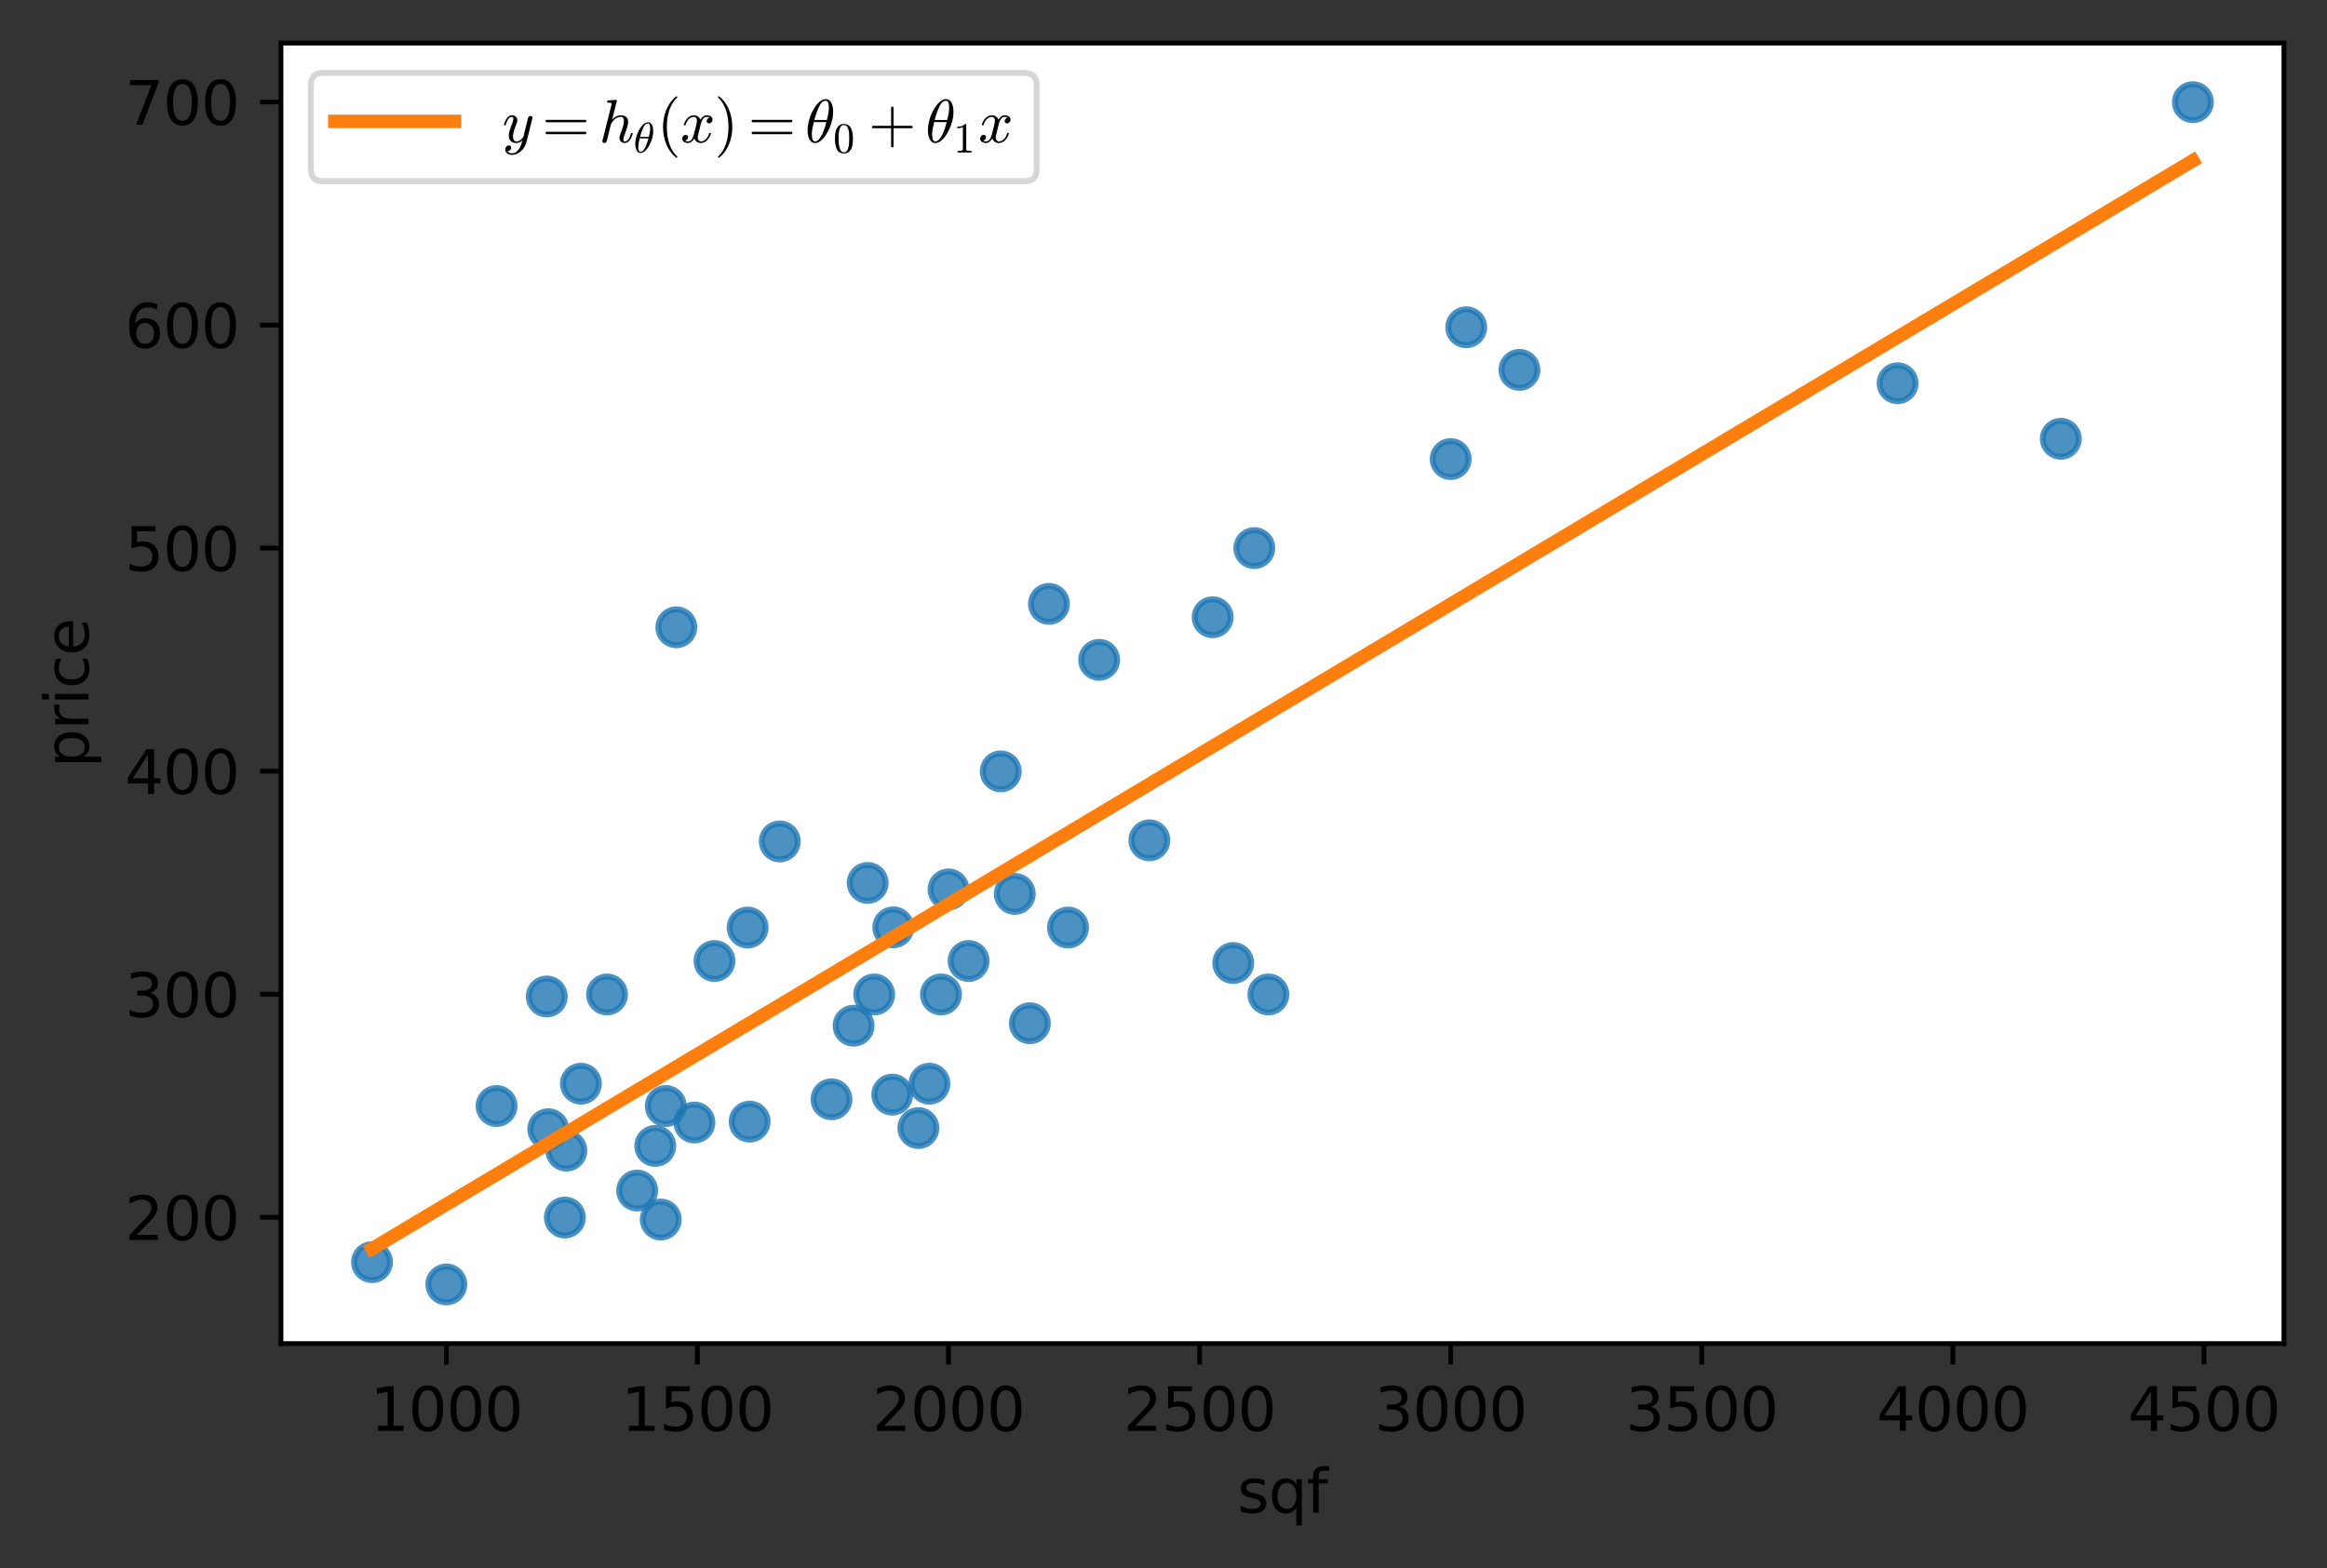 <?xml version="1.0" encoding="utf-8" standalone="no"?>
<!DOCTYPE svg PUBLIC "-//W3C//DTD SVG 1.1//EN"
  "http://www.w3.org/Graphics/SVG/1.1/DTD/svg11.dtd">
<svg height="262.196pt" version="1.1" viewBox="0 0 388.966 262.196" width="388.966pt" xmlns="http://www.w3.org/2000/svg" xmlns:xlink="http://www.w3.org/1999/xlink">
 <rect x="0" y="0" width="388.966" height="262.196" fill="#333333" stroke="none"/>
 <defs>
  <style type="text/css">*{stroke-linecap:butt;stroke-linejoin:round;}</style>
 </defs>
 <g id="figure_1">
  <g id="patch_1">
   <path d="M -0 262.196 
L 388.966 262.196 
L 388.966 0 
L -0 0 
z
" style="fill:none;"/>
  </g>
  <g id="axes_1">
   <g id="patch_2">
    <path d="M 46.966 224.64 
L 381.766 224.64 
L 381.766 7.2 
L 46.966 7.2 
z
" style="fill:#ffffff;"/>
   </g>
   <g id="PathCollection_1">
    <defs>
     <path d="M 0 3 
C 0.796 3 1.559 2.684 2.121 2.121 
C 2.684 1.559 3 0.796 3 0 
C 3 -0.796 2.684 -1.559 2.121 -2.121 
C 1.559 -2.684 0.796 -3 0 -3 
C -0.796 -3 -1.559 -2.684 -2.121 -2.121 
C -2.684 -1.559 -3 -0.796 -3 0 
C -3 0.796 -2.684 1.559 -2.121 2.121 
C -1.559 2.684 -0.796 3 0 3 
z
" id="ma087ee430a" style="stroke:#1f77b4;stroke-opacity:0.8;"/>
    </defs>
    <g clip-path="url(#p51f57a337a)">
     <use style="fill:#1f77b4;fill-opacity:0.8;stroke:#1f77b4;stroke-opacity:0.8;" x="167.276" xlink:href="#ma087ee430a" y="128.974"/>
     <use style="fill:#1f77b4;fill-opacity:0.8;stroke:#1f77b4;stroke-opacity:0.8;" x="124.97" xlink:href="#ma087ee430a" y="155.082"/>
     <use style="fill:#1f77b4;fill-opacity:0.8;stroke:#1f77b4;stroke-opacity:0.8;" x="192.122" xlink:href="#ma087ee430a" y="140.499"/>
     <use style="fill:#1f77b4;fill-opacity:0.8;stroke:#1f77b4;stroke-opacity:0.8;" x="109.526" xlink:href="#ma087ee430a" y="191.595"/>
     <use style="fill:#1f77b4;fill-opacity:0.8;stroke:#1f77b4;stroke-opacity:0.8;" x="242.485" xlink:href="#ma087ee430a" y="76.758"/>
     <use style="fill:#1f77b4;fill-opacity:0.8;stroke:#1f77b4;stroke-opacity:0.8;" x="157.287" xlink:href="#ma087ee430a" y="166.271"/>
     <use style="fill:#1f77b4;fill-opacity:0.8;stroke:#1f77b4;stroke-opacity:0.8;" x="119.43" xlink:href="#ma087ee430a" y="160.676"/>
     <use style="fill:#1f77b4;fill-opacity:0.8;stroke:#1f77b4;stroke-opacity:0.8;" x="110.449" xlink:href="#ma087ee430a" y="203.903"/>
     <use style="fill:#1f77b4;fill-opacity:0.8;stroke:#1f77b4;stroke-opacity:0.8;" x="106.504" xlink:href="#ma087ee430a" y="199.054"/>
     <use style="fill:#1f77b4;fill-opacity:0.8;stroke:#1f77b4;stroke-opacity:0.8;" x="116.073" xlink:href="#ma087ee430a" y="187.679"/>
     <use style="fill:#1f77b4;fill-opacity:0.8;stroke:#1f77b4;stroke-opacity:0.8;" x="153.51" xlink:href="#ma087ee430a" y="188.612"/>
     <use style="fill:#1f77b4;fill-opacity:0.8;stroke:#1f77b4;stroke-opacity:0.8;" x="158.546" xlink:href="#ma087ee430a" y="148.704"/>
     <use style="fill:#1f77b4;fill-opacity:0.8;stroke:#1f77b4;stroke-opacity:0.8;" x="149.313" xlink:href="#ma087ee430a" y="155.045"/>
     <use style="fill:#1f77b4;fill-opacity:0.8;stroke:#1f77b4;stroke-opacity:0.8;" x="366.547" xlink:href="#ma087ee430a" y="17.084"/>
     <use style="fill:#1f77b4;fill-opacity:0.8;stroke:#1f77b4;stroke-opacity:0.8;" x="97.103" xlink:href="#ma087ee430a" y="181.189"/>
     <use style="fill:#1f77b4;fill-opacity:0.8;stroke:#1f77b4;stroke-opacity:0.8;" x="183.728" xlink:href="#ma087ee430a" y="110.325"/>
     <use style="fill:#1f77b4;fill-opacity:0.8;stroke:#1f77b4;stroke-opacity:0.8;" x="101.467" xlink:href="#ma087ee430a" y="166.271"/>
     <use style="fill:#1f77b4;fill-opacity:0.8;stroke:#1f77b4;stroke-opacity:0.8;" x="94.416" xlink:href="#ma087ee430a" y="203.567"/>
     <use style="fill:#1f77b4;fill-opacity:0.8;stroke:#1f77b4;stroke-opacity:0.8;" x="209.665" xlink:href="#ma087ee430a" y="91.641"/>
     <use style="fill:#1f77b4;fill-opacity:0.8;stroke:#1f77b4;stroke-opacity:0.8;" x="245.087" xlink:href="#ma087ee430a" y="54.716"/>
     <use style="fill:#1f77b4;fill-opacity:0.8;stroke:#1f77b4;stroke-opacity:0.8;" x="138.988" xlink:href="#ma087ee430a" y="183.8"/>
     <use style="fill:#1f77b4;fill-opacity:0.8;stroke:#1f77b4;stroke-opacity:0.8;" x="149.145" xlink:href="#ma087ee430a" y="183.017"/>
     <use style="fill:#1f77b4;fill-opacity:0.8;stroke:#1f77b4;stroke-opacity:0.8;" x="125.306" xlink:href="#ma087ee430a" y="187.53"/>
     <use style="fill:#1f77b4;fill-opacity:0.8;stroke:#1f77b4;stroke-opacity:0.8;" x="155.356" xlink:href="#ma087ee430a" y="181.189"/>
     <use style="fill:#1f77b4;fill-opacity:0.8;stroke:#1f77b4;stroke-opacity:0.8;" x="317.191" xlink:href="#ma087ee430a" y="64.078"/>
     <use style="fill:#1f77b4;fill-opacity:0.8;stroke:#1f77b4;stroke-opacity:0.8;" x="83.001" xlink:href="#ma087ee430a" y="184.919"/>
     <use style="fill:#1f77b4;fill-opacity:0.8;stroke:#1f77b4;stroke-opacity:0.8;" x="113.051" xlink:href="#ma087ee430a" y="104.88"/>
     <use style="fill:#1f77b4;fill-opacity:0.8;stroke:#1f77b4;stroke-opacity:0.8;" x="202.698" xlink:href="#ma087ee430a" y="103.202"/>
     <use style="fill:#1f77b4;fill-opacity:0.8;stroke:#1f77b4;stroke-opacity:0.8;" x="175.334" xlink:href="#ma087ee430a" y="100.964"/>
     <use style="fill:#1f77b4;fill-opacity:0.8;stroke:#1f77b4;stroke-opacity:0.8;" x="212.015" xlink:href="#ma087ee430a" y="166.271"/>
     <use style="fill:#1f77b4;fill-opacity:0.8;stroke:#1f77b4;stroke-opacity:0.8;" x="145.032" xlink:href="#ma087ee430a" y="147.622"/>
     <use style="fill:#1f77b4;fill-opacity:0.8;stroke:#1f77b4;stroke-opacity:0.8;" x="74.607" xlink:href="#ma087ee430a" y="214.756"/>
     <use style="fill:#1f77b4;fill-opacity:0.8;stroke:#1f77b4;stroke-opacity:0.8;" x="161.904" xlink:href="#ma087ee430a" y="160.676"/>
     <use style="fill:#1f77b4;fill-opacity:0.8;stroke:#1f77b4;stroke-opacity:0.8;" x="253.985" xlink:href="#ma087ee430a" y="61.84"/>
     <use style="fill:#1f77b4;fill-opacity:0.8;stroke:#1f77b4;stroke-opacity:0.8;" x="142.682" xlink:href="#ma087ee430a" y="171.492"/>
     <use style="fill:#1f77b4;fill-opacity:0.8;stroke:#1f77b4;stroke-opacity:0.8;" x="111.288" xlink:href="#ma087ee430a" y="184.919"/>
     <use style="fill:#1f77b4;fill-opacity:0.8;stroke:#1f77b4;stroke-opacity:0.8;" x="94.668" xlink:href="#ma087ee430a" y="192.378"/>
     <use style="fill:#1f77b4;fill-opacity:0.8;stroke:#1f77b4;stroke-opacity:0.8;" x="169.626" xlink:href="#ma087ee430a" y="149.45"/>
     <use style="fill:#1f77b4;fill-opacity:0.8;stroke:#1f77b4;stroke-opacity:0.8;" x="344.471" xlink:href="#ma087ee430a" y="73.364"/>
     <use style="fill:#1f77b4;fill-opacity:0.8;stroke:#1f77b4;stroke-opacity:0.8;" x="172.144" xlink:href="#ma087ee430a" y="171.082"/>
     <use style="fill:#1f77b4;fill-opacity:0.8;stroke:#1f77b4;stroke-opacity:0.8;" x="130.342" xlink:href="#ma087ee430a" y="140.685"/>
     <use style="fill:#1f77b4;fill-opacity:0.8;stroke:#1f77b4;stroke-opacity:0.8;" x="178.524" xlink:href="#ma087ee430a" y="155.082"/>
     <use style="fill:#1f77b4;fill-opacity:0.8;stroke:#1f77b4;stroke-opacity:0.8;" x="206.14" xlink:href="#ma087ee430a" y="161.012"/>
     <use style="fill:#1f77b4;fill-opacity:0.8;stroke:#1f77b4;stroke-opacity:0.8;" x="91.395" xlink:href="#ma087ee430a" y="166.606"/>
     <use style="fill:#1f77b4;fill-opacity:0.8;stroke:#1f77b4;stroke-opacity:0.8;" x="62.184" xlink:href="#ma087ee430a" y="211.027"/>
     <use style="fill:#1f77b4;fill-opacity:0.8;stroke:#1f77b4;stroke-opacity:0.8;" x="146.123" xlink:href="#ma087ee430a" y="166.271"/>
     <use style="fill:#1f77b4;fill-opacity:0.8;stroke:#1f77b4;stroke-opacity:0.8;" x="91.646" xlink:href="#ma087ee430a" y="188.798"/>
    </g>
   </g>
   <g id="matplotlib.axis_1">
    <g id="xtick_1">
     <g id="line2d_1">
      <defs>
       <path d="M 0 0 
L 0 3.5 
" id="m2f54710dac" style="stroke:#000000;stroke-width:0.8;"/>
      </defs>
      <g>
       <use style="stroke:#000000;stroke-width:0.8;" x="74.607" xlink:href="#m2f54710dac" y="224.64"/>
      </g>
     </g>
     <g id="text_1">
      <!-- 1000 -->
      <g transform="translate(61.882 239.238)scale(0.1 -0.1)">
       <defs>
        <path d="M 794 531 
L 1825 531 
L 1825 4091 
L 703 3866 
L 703 4441 
L 1819 4666 
L 2450 4666 
L 2450 531 
L 3481 531 
L 3481 0 
L 794 0 
L 794 531 
z
" id="DejaVuSans-31" transform="scale(0.016)"/>
        <path d="M 2034 4250 
Q 1547 4250 1301 3770 
Q 1056 3291 1056 2328 
Q 1056 1369 1301 889 
Q 1547 409 2034 409 
Q 2525 409 2770 889 
Q 3016 1369 3016 2328 
Q 3016 3291 2770 3770 
Q 2525 4250 2034 4250 
z
M 2034 4750 
Q 2819 4750 3233 4129 
Q 3647 3509 3647 2328 
Q 3647 1150 3233 529 
Q 2819 -91 2034 -91 
Q 1250 -91 836 529 
Q 422 1150 422 2328 
Q 422 3509 836 4129 
Q 1250 4750 2034 4750 
z
" id="DejaVuSans-30" transform="scale(0.016)"/>
       </defs>
       <use xlink:href="#DejaVuSans-31"/>
       <use x="63.623" xlink:href="#DejaVuSans-30"/>
       <use x="127.246" xlink:href="#DejaVuSans-30"/>
       <use x="190.869" xlink:href="#DejaVuSans-30"/>
      </g>
     </g>
    </g>
    <g id="xtick_2">
     <g id="line2d_2">
      <g>
       <use style="stroke:#000000;stroke-width:0.8;" x="116.576" xlink:href="#m2f54710dac" y="224.64"/>
      </g>
     </g>
     <g id="text_2">
      <!-- 1500 -->
      <g transform="translate(103.851 239.238)scale(0.1 -0.1)">
       <defs>
        <path d="M 691 4666 
L 3169 4666 
L 3169 4134 
L 1269 4134 
L 1269 2991 
Q 1406 3038 1543 3061 
Q 1681 3084 1819 3084 
Q 2600 3084 3056 2656 
Q 3513 2228 3513 1497 
Q 3513 744 3044 326 
Q 2575 -91 1722 -91 
Q 1428 -91 1123 -41 
Q 819 9 494 109 
L 494 744 
Q 775 591 1075 516 
Q 1375 441 1709 441 
Q 2250 441 2565 725 
Q 2881 1009 2881 1497 
Q 2881 1984 2565 2268 
Q 2250 2553 1709 2553 
Q 1456 2553 1204 2497 
Q 953 2441 691 2322 
L 691 4666 
z
" id="DejaVuSans-35" transform="scale(0.016)"/>
       </defs>
       <use xlink:href="#DejaVuSans-31"/>
       <use x="63.623" xlink:href="#DejaVuSans-35"/>
       <use x="127.246" xlink:href="#DejaVuSans-30"/>
       <use x="190.869" xlink:href="#DejaVuSans-30"/>
      </g>
     </g>
    </g>
    <g id="xtick_3">
     <g id="line2d_3">
      <g>
       <use style="stroke:#000000;stroke-width:0.8;" x="158.546" xlink:href="#m2f54710dac" y="224.64"/>
      </g>
     </g>
     <g id="text_3">
      <!-- 2000 -->
      <g transform="translate(145.821 239.238)scale(0.1 -0.1)">
       <defs>
        <path d="M 1228 531 
L 3431 531 
L 3431 0 
L 469 0 
L 469 531 
Q 828 903 1448 1529 
Q 2069 2156 2228 2338 
Q 2531 2678 2651 2914 
Q 2772 3150 2772 3378 
Q 2772 3750 2511 3984 
Q 2250 4219 1831 4219 
Q 1534 4219 1204 4116 
Q 875 4013 500 3803 
L 500 4441 
Q 881 4594 1212 4672 
Q 1544 4750 1819 4750 
Q 2544 4750 2975 4387 
Q 3406 4025 3406 3419 
Q 3406 3131 3298 2873 
Q 3191 2616 2906 2266 
Q 2828 2175 2409 1742 
Q 1991 1309 1228 531 
z
" id="DejaVuSans-32" transform="scale(0.016)"/>
       </defs>
       <use xlink:href="#DejaVuSans-32"/>
       <use x="63.623" xlink:href="#DejaVuSans-30"/>
       <use x="127.246" xlink:href="#DejaVuSans-30"/>
       <use x="190.869" xlink:href="#DejaVuSans-30"/>
      </g>
     </g>
    </g>
    <g id="xtick_4">
     <g id="line2d_4">
      <g>
       <use style="stroke:#000000;stroke-width:0.8;" x="200.516" xlink:href="#m2f54710dac" y="224.64"/>
      </g>
     </g>
     <g id="text_4">
      <!-- 2500 -->
      <g transform="translate(187.791 239.238)scale(0.1 -0.1)">
       <use xlink:href="#DejaVuSans-32"/>
       <use x="63.623" xlink:href="#DejaVuSans-35"/>
       <use x="127.246" xlink:href="#DejaVuSans-30"/>
       <use x="190.869" xlink:href="#DejaVuSans-30"/>
      </g>
     </g>
    </g>
    <g id="xtick_5">
     <g id="line2d_5">
      <g>
       <use style="stroke:#000000;stroke-width:0.8;" x="242.485" xlink:href="#m2f54710dac" y="224.64"/>
      </g>
     </g>
     <g id="text_5">
      <!-- 3000 -->
      <g transform="translate(229.76 239.238)scale(0.1 -0.1)">
       <defs>
        <path d="M 2597 2516 
Q 3050 2419 3304 2112 
Q 3559 1806 3559 1356 
Q 3559 666 3084 287 
Q 2609 -91 1734 -91 
Q 1441 -91 1130 -33 
Q 819 25 488 141 
L 488 750 
Q 750 597 1062 519 
Q 1375 441 1716 441 
Q 2309 441 2620 675 
Q 2931 909 2931 1356 
Q 2931 1769 2642 2001 
Q 2353 2234 1838 2234 
L 1294 2234 
L 1294 2753 
L 1863 2753 
Q 2328 2753 2575 2939 
Q 2822 3125 2822 3475 
Q 2822 3834 2567 4026 
Q 2313 4219 1838 4219 
Q 1578 4219 1281 4162 
Q 984 4106 628 3988 
L 628 4550 
Q 988 4650 1302 4700 
Q 1616 4750 1894 4750 
Q 2613 4750 3031 4423 
Q 3450 4097 3450 3541 
Q 3450 3153 3228 2886 
Q 3006 2619 2597 2516 
z
" id="DejaVuSans-33" transform="scale(0.016)"/>
       </defs>
       <use xlink:href="#DejaVuSans-33"/>
       <use x="63.623" xlink:href="#DejaVuSans-30"/>
       <use x="127.246" xlink:href="#DejaVuSans-30"/>
       <use x="190.869" xlink:href="#DejaVuSans-30"/>
      </g>
     </g>
    </g>
    <g id="xtick_6">
     <g id="line2d_6">
      <g>
       <use style="stroke:#000000;stroke-width:0.8;" x="284.455" xlink:href="#m2f54710dac" y="224.64"/>
      </g>
     </g>
     <g id="text_6">
      <!-- 3500 -->
      <g transform="translate(271.73 239.238)scale(0.1 -0.1)">
       <use xlink:href="#DejaVuSans-33"/>
       <use x="63.623" xlink:href="#DejaVuSans-35"/>
       <use x="127.246" xlink:href="#DejaVuSans-30"/>
       <use x="190.869" xlink:href="#DejaVuSans-30"/>
      </g>
     </g>
    </g>
    <g id="xtick_7">
     <g id="line2d_7">
      <g>
       <use style="stroke:#000000;stroke-width:0.8;" x="326.424" xlink:href="#m2f54710dac" y="224.64"/>
      </g>
     </g>
     <g id="text_7">
      <!-- 4000 -->
      <g transform="translate(313.699 239.238)scale(0.1 -0.1)">
       <defs>
        <path d="M 2419 4116 
L 825 1625 
L 2419 1625 
L 2419 4116 
z
M 2253 4666 
L 3047 4666 
L 3047 1625 
L 3713 1625 
L 3713 1100 
L 3047 1100 
L 3047 0 
L 2419 0 
L 2419 1100 
L 313 1100 
L 313 1709 
L 2253 4666 
z
" id="DejaVuSans-34" transform="scale(0.016)"/>
       </defs>
       <use xlink:href="#DejaVuSans-34"/>
       <use x="63.623" xlink:href="#DejaVuSans-30"/>
       <use x="127.246" xlink:href="#DejaVuSans-30"/>
       <use x="190.869" xlink:href="#DejaVuSans-30"/>
      </g>
     </g>
    </g>
    <g id="xtick_8">
     <g id="line2d_8">
      <g>
       <use style="stroke:#000000;stroke-width:0.8;" x="368.394" xlink:href="#m2f54710dac" y="224.64"/>
      </g>
     </g>
     <g id="text_8">
      <!-- 4500 -->
      <g transform="translate(355.669 239.238)scale(0.1 -0.1)">
       <use xlink:href="#DejaVuSans-34"/>
       <use x="63.623" xlink:href="#DejaVuSans-35"/>
       <use x="127.246" xlink:href="#DejaVuSans-30"/>
       <use x="190.869" xlink:href="#DejaVuSans-30"/>
      </g>
     </g>
    </g>
    <g id="text_9">
     <!-- sqf -->
     <g transform="translate(206.827 252.917)scale(0.1 -0.1)">
      <defs>
       <path d="M 2834 3397 
L 2834 2853 
Q 2591 2978 2328 3040 
Q 2066 3103 1784 3103 
Q 1356 3103 1142 2972 
Q 928 2841 928 2578 
Q 928 2378 1081 2264 
Q 1234 2150 1697 2047 
L 1894 2003 
Q 2506 1872 2764 1633 
Q 3022 1394 3022 966 
Q 3022 478 2636 193 
Q 2250 -91 1575 -91 
Q 1294 -91 989 -36 
Q 684 19 347 128 
L 347 722 
Q 666 556 975 473 
Q 1284 391 1588 391 
Q 1994 391 2212 530 
Q 2431 669 2431 922 
Q 2431 1156 2273 1281 
Q 2116 1406 1581 1522 
L 1381 1569 
Q 847 1681 609 1914 
Q 372 2147 372 2553 
Q 372 3047 722 3315 
Q 1072 3584 1716 3584 
Q 2034 3584 2315 3537 
Q 2597 3491 2834 3397 
z
" id="DejaVuSans-73" transform="scale(0.016)"/>
       <path d="M 947 1747 
Q 947 1113 1208 752 
Q 1469 391 1925 391 
Q 2381 391 2643 752 
Q 2906 1113 2906 1747 
Q 2906 2381 2643 2742 
Q 2381 3103 1925 3103 
Q 1469 3103 1208 2742 
Q 947 2381 947 1747 
z
M 2906 525 
Q 2725 213 2448 61 
Q 2172 -91 1784 -91 
Q 1150 -91 751 415 
Q 353 922 353 1747 
Q 353 2572 751 3078 
Q 1150 3584 1784 3584 
Q 2172 3584 2448 3432 
Q 2725 3281 2906 2969 
L 2906 3500 
L 3481 3500 
L 3481 -1331 
L 2906 -1331 
L 2906 525 
z
" id="DejaVuSans-71" transform="scale(0.016)"/>
       <path d="M 2375 4863 
L 2375 4384 
L 1825 4384 
Q 1516 4384 1395 4259 
Q 1275 4134 1275 3809 
L 1275 3500 
L 2222 3500 
L 2222 3053 
L 1275 3053 
L 1275 0 
L 697 0 
L 697 3053 
L 147 3053 
L 147 3500 
L 697 3500 
L 697 3744 
Q 697 4328 969 4595 
Q 1241 4863 1831 4863 
L 2375 4863 
z
" id="DejaVuSans-66" transform="scale(0.016)"/>
      </defs>
      <use xlink:href="#DejaVuSans-73"/>
      <use x="52.1" xlink:href="#DejaVuSans-71"/>
      <use x="115.576" xlink:href="#DejaVuSans-66"/>
     </g>
    </g>
   </g>
   <g id="matplotlib.axis_2">
    <g id="ytick_1">
     <g id="line2d_9">
      <defs>
       <path d="M 0 0 
L -3.5 0 
" id="mccba7ebd25" style="stroke:#000000;stroke-width:0.8;"/>
      </defs>
      <g>
       <use style="stroke:#000000;stroke-width:0.8;" x="46.966" xlink:href="#mccba7ebd25" y="203.53"/>
      </g>
     </g>
     <g id="text_10">
      <!-- 200 -->
      <g transform="translate(20.878 207.329)scale(0.1 -0.1)">
       <use xlink:href="#DejaVuSans-32"/>
       <use x="63.623" xlink:href="#DejaVuSans-30"/>
       <use x="127.246" xlink:href="#DejaVuSans-30"/>
      </g>
     </g>
    </g>
    <g id="ytick_2">
     <g id="line2d_10">
      <g>
       <use style="stroke:#000000;stroke-width:0.8;" x="46.966" xlink:href="#mccba7ebd25" y="166.233"/>
      </g>
     </g>
     <g id="text_11">
      <!-- 300 -->
      <g transform="translate(20.878 170.033)scale(0.1 -0.1)">
       <use xlink:href="#DejaVuSans-33"/>
       <use x="63.623" xlink:href="#DejaVuSans-30"/>
       <use x="127.246" xlink:href="#DejaVuSans-30"/>
      </g>
     </g>
    </g>
    <g id="ytick_3">
     <g id="line2d_11">
      <g>
       <use style="stroke:#000000;stroke-width:0.8;" x="46.966" xlink:href="#mccba7ebd25" y="128.937"/>
      </g>
     </g>
     <g id="text_12">
      <!-- 400 -->
      <g transform="translate(20.878 132.736)scale(0.1 -0.1)">
       <use xlink:href="#DejaVuSans-34"/>
       <use x="63.623" xlink:href="#DejaVuSans-30"/>
       <use x="127.246" xlink:href="#DejaVuSans-30"/>
      </g>
     </g>
    </g>
    <g id="ytick_4">
     <g id="line2d_12">
      <g>
       <use style="stroke:#000000;stroke-width:0.8;" x="46.966" xlink:href="#mccba7ebd25" y="91.64"/>
      </g>
     </g>
     <g id="text_13">
      <!-- 500 -->
      <g transform="translate(20.878 95.439)scale(0.1 -0.1)">
       <use xlink:href="#DejaVuSans-35"/>
       <use x="63.623" xlink:href="#DejaVuSans-30"/>
       <use x="127.246" xlink:href="#DejaVuSans-30"/>
      </g>
     </g>
    </g>
    <g id="ytick_5">
     <g id="line2d_13">
      <g>
       <use style="stroke:#000000;stroke-width:0.8;" x="46.966" xlink:href="#mccba7ebd25" y="54.343"/>
      </g>
     </g>
     <g id="text_14">
      <!-- 600 -->
      <g transform="translate(20.878 58.142)scale(0.1 -0.1)">
       <defs>
        <path d="M 2113 2584 
Q 1688 2584 1439 2293 
Q 1191 2003 1191 1497 
Q 1191 994 1439 701 
Q 1688 409 2113 409 
Q 2538 409 2786 701 
Q 3034 994 3034 1497 
Q 3034 2003 2786 2293 
Q 2538 2584 2113 2584 
z
M 3366 4563 
L 3366 3988 
Q 3128 4100 2886 4159 
Q 2644 4219 2406 4219 
Q 1781 4219 1451 3797 
Q 1122 3375 1075 2522 
Q 1259 2794 1537 2939 
Q 1816 3084 2150 3084 
Q 2853 3084 3261 2657 
Q 3669 2231 3669 1497 
Q 3669 778 3244 343 
Q 2819 -91 2113 -91 
Q 1303 -91 875 529 
Q 447 1150 447 2328 
Q 447 3434 972 4092 
Q 1497 4750 2381 4750 
Q 2619 4750 2861 4703 
Q 3103 4656 3366 4563 
z
" id="DejaVuSans-36" transform="scale(0.016)"/>
       </defs>
       <use xlink:href="#DejaVuSans-36"/>
       <use x="63.623" xlink:href="#DejaVuSans-30"/>
       <use x="127.246" xlink:href="#DejaVuSans-30"/>
      </g>
     </g>
    </g>
    <g id="ytick_6">
     <g id="line2d_14">
      <g>
       <use style="stroke:#000000;stroke-width:0.8;" x="46.966" xlink:href="#mccba7ebd25" y="17.046"/>
      </g>
     </g>
     <g id="text_15">
      <!-- 700 -->
      <g transform="translate(20.878 20.846)scale(0.1 -0.1)">
       <defs>
        <path d="M 525 4666 
L 3525 4666 
L 3525 4397 
L 1831 0 
L 1172 0 
L 2766 4134 
L 525 4134 
L 525 4666 
z
" id="DejaVuSans-37" transform="scale(0.016)"/>
       </defs>
       <use xlink:href="#DejaVuSans-37"/>
       <use x="63.623" xlink:href="#DejaVuSans-30"/>
       <use x="127.246" xlink:href="#DejaVuSans-30"/>
      </g>
     </g>
    </g>
    <g id="text_16">
     <!-- price -->
     <g transform="translate(14.798 128.365)rotate(-90)scale(0.1 -0.1)">
      <defs>
       <path d="M 1159 525 
L 1159 -1331 
L 581 -1331 
L 581 3500 
L 1159 3500 
L 1159 2969 
Q 1341 3281 1617 3432 
Q 1894 3584 2278 3584 
Q 2916 3584 3314 3078 
Q 3713 2572 3713 1747 
Q 3713 922 3314 415 
Q 2916 -91 2278 -91 
Q 1894 -91 1617 61 
Q 1341 213 1159 525 
z
M 3116 1747 
Q 3116 2381 2855 2742 
Q 2594 3103 2138 3103 
Q 1681 3103 1420 2742 
Q 1159 2381 1159 1747 
Q 1159 1113 1420 752 
Q 1681 391 2138 391 
Q 2594 391 2855 752 
Q 3116 1113 3116 1747 
z
" id="DejaVuSans-70" transform="scale(0.016)"/>
       <path d="M 2631 2963 
Q 2534 3019 2420 3045 
Q 2306 3072 2169 3072 
Q 1681 3072 1420 2755 
Q 1159 2438 1159 1844 
L 1159 0 
L 581 0 
L 581 3500 
L 1159 3500 
L 1159 2956 
Q 1341 3275 1631 3429 
Q 1922 3584 2338 3584 
Q 2397 3584 2469 3576 
Q 2541 3569 2628 3553 
L 2631 2963 
z
" id="DejaVuSans-72" transform="scale(0.016)"/>
       <path d="M 603 3500 
L 1178 3500 
L 1178 0 
L 603 0 
L 603 3500 
z
M 603 4863 
L 1178 4863 
L 1178 4134 
L 603 4134 
L 603 4863 
z
" id="DejaVuSans-69" transform="scale(0.016)"/>
       <path d="M 3122 3366 
L 3122 2828 
Q 2878 2963 2633 3030 
Q 2388 3097 2138 3097 
Q 1578 3097 1268 2742 
Q 959 2388 959 1747 
Q 959 1106 1268 751 
Q 1578 397 2138 397 
Q 2388 397 2633 464 
Q 2878 531 3122 666 
L 3122 134 
Q 2881 22 2623 -34 
Q 2366 -91 2075 -91 
Q 1284 -91 818 406 
Q 353 903 353 1747 
Q 353 2603 823 3093 
Q 1294 3584 2113 3584 
Q 2378 3584 2631 3529 
Q 2884 3475 3122 3366 
z
" id="DejaVuSans-63" transform="scale(0.016)"/>
       <path d="M 3597 1894 
L 3597 1613 
L 953 1613 
Q 991 1019 1311 708 
Q 1631 397 2203 397 
Q 2534 397 2845 478 
Q 3156 559 3463 722 
L 3463 178 
Q 3153 47 2828 -22 
Q 2503 -91 2169 -91 
Q 1331 -91 842 396 
Q 353 884 353 1716 
Q 353 2575 817 3079 
Q 1281 3584 2069 3584 
Q 2775 3584 3186 3129 
Q 3597 2675 3597 1894 
z
M 3022 2063 
Q 3016 2534 2758 2815 
Q 2500 3097 2075 3097 
Q 1594 3097 1305 2825 
Q 1016 2553 972 2059 
L 3022 2063 
z
" id="DejaVuSans-65" transform="scale(0.016)"/>
      </defs>
      <use xlink:href="#DejaVuSans-70"/>
      <use x="63.477" xlink:href="#DejaVuSans-72"/>
      <use x="104.59" xlink:href="#DejaVuSans-69"/>
      <use x="132.373" xlink:href="#DejaVuSans-63"/>
      <use x="187.354" xlink:href="#DejaVuSans-65"/>
     </g>
    </g>
   </g>
   <g id="line2d_15">
    <path clip-path="url(#p51f57a337a)" d="M 62.184 208.794 
L 65.258 206.956 
L 68.333 205.119 
L 71.407 203.281 
L 74.481 201.443 
L 77.556 199.606 
L 80.63 197.768 
L 83.704 195.93 
L 86.779 194.093 
L 89.853 192.255 
L 92.928 190.417 
L 96.002 188.58 
L 99.076 186.742 
L 102.151 184.904 
L 105.225 183.067 
L 108.3 181.229 
L 111.374 179.391 
L 114.448 177.554 
L 117.523 175.716 
L 120.597 173.878 
L 123.671 172.041 
L 126.746 170.203 
L 129.82 168.365 
L 132.895 166.528 
L 135.969 164.69 
L 139.043 162.852 
L 142.118 161.015 
L 145.192 159.177 
L 148.266 157.339 
L 151.341 155.502 
L 154.415 153.664 
L 157.49 151.826 
L 160.564 149.989 
L 163.638 148.151 
L 166.713 146.313 
L 169.787 144.476 
L 172.861 142.638 
L 175.936 140.8 
L 179.01 138.963 
L 182.085 137.125 
L 185.159 135.287 
L 188.233 133.45 
L 191.308 131.612 
L 194.382 129.774 
L 197.457 127.937 
L 200.531 126.099 
L 203.605 124.261 
L 206.68 122.424 
L 209.754 120.586 
L 212.828 118.748 
L 215.903 116.911 
L 218.977 115.073 
L 222.052 113.235 
L 225.126 111.398 
L 228.2 109.56 
L 231.275 107.722 
L 234.349 105.885 
L 237.423 104.047 
L 240.498 102.209 
L 243.572 100.372 
L 246.647 98.534 
L 249.721 96.696 
L 252.795 94.859 
L 255.87 93.021 
L 258.944 91.183 
L 262.019 89.346 
L 265.093 87.508 
L 268.167 85.67 
L 271.242 83.833 
L 274.316 81.995 
L 277.39 80.157 
L 280.465 78.32 
L 283.539 76.482 
L 286.614 74.644 
L 289.688 72.807 
L 292.762 70.969 
L 295.837 69.131 
L 298.911 67.294 
L 301.985 65.456 
L 305.06 63.618 
L 308.134 61.781 
L 311.209 59.943 
L 314.283 58.105 
L 317.357 56.268 
L 320.432 54.43 
L 323.506 52.592 
L 326.581 50.755 
L 329.655 48.917 
L 332.729 47.079 
L 335.804 45.242 
L 338.878 43.404 
L 341.952 41.566 
L 345.027 39.728 
L 348.101 37.891 
L 351.176 36.053 
L 354.25 34.215 
L 357.324 32.378 
L 360.399 30.54 
L 363.473 28.702 
L 366.547 26.865 
" style="fill:none;stroke:#000000;stroke-linecap:square;stroke-opacity:0;stroke-width:2.25;"/>
   </g>
   <g id="line2d_16">
    <path clip-path="url(#p51f57a337a)" d="M 62.184 208.794 
L 65.258 206.956 
L 68.333 205.119 
L 71.407 203.281 
L 74.481 201.443 
L 77.556 199.606 
L 80.63 197.768 
L 83.704 195.93 
L 86.779 194.093 
L 89.853 192.255 
L 92.928 190.417 
L 96.002 188.58 
L 99.076 186.742 
L 102.151 184.904 
L 105.225 183.067 
L 108.3 181.229 
L 111.374 179.391 
L 114.448 177.554 
L 117.523 175.716 
L 120.597 173.878 
L 123.671 172.041 
L 126.746 170.203 
L 129.82 168.365 
L 132.895 166.528 
L 135.969 164.69 
L 139.043 162.852 
L 142.118 161.015 
L 145.192 159.177 
L 148.266 157.339 
L 151.341 155.502 
L 154.415 153.664 
L 157.49 151.826 
L 160.564 149.989 
L 163.638 148.151 
L 166.713 146.313 
L 169.787 144.476 
L 172.861 142.638 
L 175.936 140.8 
L 179.01 138.963 
L 182.085 137.125 
L 185.159 135.287 
L 188.233 133.45 
L 191.308 131.612 
L 194.382 129.774 
L 197.457 127.937 
L 200.531 126.099 
L 203.605 124.261 
L 206.68 122.424 
L 209.754 120.586 
L 212.828 118.748 
L 215.903 116.911 
L 218.977 115.073 
L 222.052 113.235 
L 225.126 111.398 
L 228.2 109.56 
L 231.275 107.722 
L 234.349 105.885 
L 237.423 104.047 
L 240.498 102.209 
L 243.572 100.372 
L 246.647 98.534 
L 249.721 96.696 
L 252.795 94.859 
L 255.87 93.021 
L 258.944 91.183 
L 262.019 89.346 
L 265.093 87.508 
L 268.167 85.67 
L 271.242 83.833 
L 274.316 81.995 
L 277.39 80.157 
L 280.465 78.32 
L 283.539 76.482 
L 286.614 74.644 
L 289.688 72.807 
L 292.762 70.969 
L 295.837 69.131 
L 298.911 67.294 
L 301.985 65.456 
L 305.06 63.618 
L 308.134 61.781 
L 311.209 59.943 
L 314.283 58.105 
L 317.357 56.268 
L 320.432 54.43 
L 323.506 52.592 
L 326.581 50.755 
L 329.655 48.917 
L 332.729 47.079 
L 335.804 45.242 
L 338.878 43.404 
L 341.952 41.566 
L 345.027 39.728 
L 348.101 37.891 
L 351.176 36.053 
L 354.25 34.215 
L 357.324 32.378 
L 360.399 30.54 
L 363.473 28.702 
L 366.547 26.865 
" style="fill:none;stroke:#ff7f0e;stroke-linecap:square;stroke-width:2.25;"/>
   </g>
   <g id="patch_3">
    <path d="M 46.966 224.64 
L 46.966 7.2 
" style="fill:none;stroke:#000000;stroke-linecap:square;stroke-linejoin:miter;stroke-width:0.8;"/>
   </g>
   <g id="patch_4">
    <path d="M 381.766 224.64 
L 381.766 7.2 
" style="fill:none;stroke:#000000;stroke-linecap:square;stroke-linejoin:miter;stroke-width:0.8;"/>
   </g>
   <g id="patch_5">
    <path d="M 46.966 224.64 
L 381.766 224.64 
" style="fill:none;stroke:#000000;stroke-linecap:square;stroke-linejoin:miter;stroke-width:0.8;"/>
   </g>
   <g id="patch_6">
    <path d="M 46.966 7.2 
L 381.766 7.2 
" style="fill:none;stroke:#000000;stroke-linecap:square;stroke-linejoin:miter;stroke-width:0.8;"/>
   </g>
   <g id="legend_1">
    <g id="patch_7">
     <path d="M 53.966 30.298 
L 171.266 30.298 
Q 173.266 30.298 173.266 28.298 
L 173.266 14.2 
Q 173.266 12.2 171.266 12.2 
L 53.966 12.2 
Q 51.966 12.2 51.966 14.2 
L 51.966 28.298 
Q 51.966 30.298 53.966 30.298 
z
" style="fill:#ffffff;opacity:0.8;stroke:#cccccc;stroke-linejoin:miter;"/>
    </g>
    <g id="line2d_17">
     <path d="M 55.966 20.298 
L 75.966 20.298 
" style="fill:none;stroke:#ff7f0e;stroke-linecap:square;stroke-width:2.25;"/>
    </g>
    <g id="line2d_18"/>
    <g id="text_17">
     <!-- $y = h_\theta(x) = \theta_0 + \theta_1x$ -->
     <g transform="translate(83.966 23.798)scale(0.1 -0.1)">
      <defs>
       <path d="M 538 -916 
Q 672 -1147 1006 -1147 
Q 1309 -1147 1531 -934 
Q 1753 -722 1889 -420 
Q 2025 -119 2100 197 
Q 1816 -72 1484 -72 
Q 1231 -72 1053 15 
Q 875 103 776 276 
Q 678 450 678 697 
Q 678 906 734 1126 
Q 791 1347 892 1617 
Q 994 1888 1069 2088 
Q 1153 2322 1153 2472 
Q 1153 2663 1013 2663 
Q 759 2663 595 2402 
Q 431 2141 353 1819 
Q 341 1778 300 1778 
L 225 1778 
Q 172 1778 172 1838 
L 172 1856 
Q 275 2238 487 2533 
Q 700 2828 1025 2828 
Q 1253 2828 1411 2678 
Q 1569 2528 1569 2297 
Q 1569 2178 1516 2047 
Q 1488 1969 1388 1706 
Q 1288 1444 1234 1272 
Q 1181 1100 1147 934 
Q 1113 769 1113 603 
Q 1113 391 1203 244 
Q 1294 97 1491 97 
Q 1888 97 2203 581 
L 2688 2553 
Q 2709 2638 2787 2698 
Q 2866 2759 2956 2759 
Q 3034 2759 3092 2709 
Q 3150 2659 3150 2578 
Q 3150 2541 3144 2528 
L 2509 -19 
Q 2425 -347 2200 -647 
Q 1975 -947 1658 -1130 
Q 1341 -1313 997 -1313 
Q 831 -1313 668 -1248 
Q 506 -1184 406 -1056 
Q 306 -928 306 -756 
Q 306 -581 409 -453 
Q 513 -325 684 -325 
Q 788 -325 858 -389 
Q 928 -453 928 -556 
Q 928 -703 818 -812 
Q 709 -922 563 -922 
Q 556 -919 550 -917 
Q 544 -916 538 -916 
z
" id="Cmmi10-79" transform="scale(0.016)"/>
       <path d="M 481 850 
Q 428 850 393 890 
Q 359 931 359 978 
Q 359 1031 393 1068 
Q 428 1106 481 1106 
L 4500 1106 
Q 4547 1106 4581 1068 
Q 4616 1031 4616 978 
Q 4616 931 4581 890 
Q 4547 850 4500 850 
L 481 850 
z
M 481 2094 
Q 428 2094 393 2131 
Q 359 2169 359 2222 
Q 359 2269 393 2309 
Q 428 2350 481 2350 
L 4500 2350 
Q 4547 2350 4581 2309 
Q 4616 2269 4616 2222 
Q 4616 2169 4581 2131 
Q 4547 2094 4500 2094 
L 481 2094 
z
" id="Cmr10-3d" transform="scale(0.016)"/>
       <path d="M 341 116 
Q 341 153 347 172 
L 1275 3872 
Q 1300 3981 1306 4044 
Q 1306 4147 891 4147 
Q 825 4147 825 4231 
Q 828 4247 839 4287 
Q 850 4328 867 4350 
Q 884 4372 916 4372 
L 1778 4441 
L 1797 4441 
Q 1797 4434 1819 4423 
Q 1841 4413 1844 4409 
Q 1856 4378 1856 4359 
L 1356 2363 
Q 1750 2828 2291 2828 
Q 2516 2828 2680 2750 
Q 2844 2672 2936 2514 
Q 3028 2356 3028 2138 
Q 3028 1875 2911 1503 
Q 2794 1131 2619 672 
Q 2528 463 2528 288 
Q 2528 97 2675 97 
Q 2925 97 3092 364 
Q 3259 631 3328 941 
Q 3341 978 3378 978 
L 3456 978 
Q 3481 978 3497 961 
Q 3513 944 3513 922 
Q 3513 916 3506 903 
Q 3450 672 3339 448 
Q 3228 225 3059 76 
Q 2891 -72 2663 -72 
Q 2438 -72 2278 83 
Q 2119 238 2119 459 
Q 2119 578 2169 709 
Q 2350 1191 2470 1569 
Q 2591 1947 2591 2234 
Q 2591 2419 2519 2541 
Q 2447 2663 2278 2663 
Q 1934 2663 1678 2452 
Q 1422 2241 1234 1894 
L 800 147 
Q 775 50 703 -11 
Q 631 -72 538 -72 
Q 456 -72 398 -17 
Q 341 38 341 116 
z
" id="Cmmi10-68" transform="scale(0.016)"/>
       <path d="M 1031 -72 
Q 741 -72 566 140 
Q 391 353 323 653 
Q 256 953 256 1247 
L 256 1253 
Q 256 1572 317 1915 
Q 378 2259 493 2601 
Q 609 2944 744 3213 
Q 838 3400 986 3631 
Q 1134 3863 1317 4064 
Q 1500 4266 1711 4389 
Q 1922 4513 2138 4513 
L 2144 4513 
Q 2375 4513 2529 4384 
Q 2684 4256 2770 4056 
Q 2856 3856 2890 3628 
Q 2925 3400 2925 3194 
Q 2925 2709 2794 2204 
Q 2663 1700 2431 1228 
Q 2344 1050 2189 809 
Q 2034 569 1861 378 
Q 1688 188 1472 58 
Q 1256 -72 1038 -72 
L 1031 -72 
z
M 1044 97 
Q 1256 97 1451 323 
Q 1647 550 1794 873 
Q 1941 1197 2052 1536 
Q 2163 1875 2216 2113 
L 909 2113 
Q 809 1709 753 1417 
Q 697 1125 697 844 
Q 697 97 1044 97 
z
M 959 2338 
L 2272 2338 
Q 2341 2619 2381 2808 
Q 2422 2997 2450 3206 
Q 2478 3416 2478 3597 
Q 2478 4347 2138 4347 
Q 1731 4347 1436 3692 
Q 1141 3038 959 2338 
z
" id="Cmmi10-b5" transform="scale(0.016)"/>
       <path d="M 1984 -1588 
Q 1628 -1306 1370 -942 
Q 1113 -578 948 -165 
Q 784 247 703 697 
Q 622 1147 622 1600 
Q 622 2059 703 2509 
Q 784 2959 951 3375 
Q 1119 3791 1378 4153 
Q 1638 4516 1984 4788 
Q 1984 4800 2016 4800 
L 2075 4800 
Q 2094 4800 2109 4783 
Q 2125 4766 2125 4744 
Q 2125 4716 2113 4703 
Q 1800 4397 1592 4047 
Q 1384 3697 1257 3301 
Q 1131 2906 1075 2482 
Q 1019 2059 1019 1600 
Q 1019 -434 2106 -1491 
Q 2125 -1509 2125 -1544 
Q 2125 -1559 2108 -1579 
Q 2091 -1600 2075 -1600 
L 2016 -1600 
Q 1984 -1600 1984 -1588 
z
" id="Cmr10-28" transform="scale(0.016)"/>
       <path d="M 500 184 
Q 613 97 819 97 
Q 1019 97 1172 289 
Q 1325 481 1381 709 
L 1672 1844 
Q 1741 2153 1741 2266 
Q 1741 2425 1652 2544 
Q 1563 2663 1403 2663 
Q 1200 2663 1022 2536 
Q 844 2409 722 2214 
Q 600 2019 550 1819 
Q 538 1778 500 1778 
L 422 1778 
Q 372 1778 372 1838 
L 372 1856 
Q 434 2094 584 2320 
Q 734 2547 951 2687 
Q 1169 2828 1416 2828 
Q 1650 2828 1839 2703 
Q 2028 2578 2106 2363 
Q 2216 2559 2386 2693 
Q 2556 2828 2759 2828 
Q 2897 2828 3040 2779 
Q 3184 2731 3275 2631 
Q 3366 2531 3366 2381 
Q 3366 2219 3261 2101 
Q 3156 1984 2994 1984 
Q 2891 1984 2822 2050 
Q 2753 2116 2753 2216 
Q 2753 2350 2845 2451 
Q 2938 2553 3066 2572 
Q 2950 2663 2747 2663 
Q 2541 2663 2389 2472 
Q 2238 2281 2175 2047 
L 1894 916 
Q 1825 659 1825 494 
Q 1825 331 1917 214 
Q 2009 97 2163 97 
Q 2463 97 2698 361 
Q 2934 625 3009 941 
Q 3022 978 3059 978 
L 3138 978 
Q 3163 978 3178 961 
Q 3194 944 3194 922 
Q 3194 916 3188 903 
Q 3097 522 2806 225 
Q 2516 -72 2150 -72 
Q 1916 -72 1727 54 
Q 1538 181 1459 397 
Q 1359 209 1182 68 
Q 1006 -72 806 -72 
Q 669 -72 523 -23 
Q 378 25 287 125 
Q 197 225 197 378 
Q 197 528 301 651 
Q 406 775 563 775 
Q 669 775 741 711 
Q 813 647 813 544 
Q 813 409 723 309 
Q 634 209 500 184 
z
" id="Cmmi10-78" transform="scale(0.016)"/>
       <path d="M 416 -1600 
Q 359 -1600 359 -1544 
Q 359 -1516 372 -1503 
Q 1466 -434 1466 1600 
Q 1466 3634 384 4691 
Q 359 4706 359 4744 
Q 359 4766 376 4783 
Q 394 4800 416 4800 
L 475 4800 
Q 494 4800 506 4788 
Q 966 4425 1272 3906 
Q 1578 3388 1720 2800 
Q 1863 2213 1863 1600 
Q 1863 1147 1786 708 
Q 1709 269 1542 -157 
Q 1375 -584 1119 -945 
Q 863 -1306 506 -1588 
Q 494 -1600 475 -1600 
L 416 -1600 
z
" id="Cmr10-29" transform="scale(0.016)"/>
       <path d="M 1600 -141 
Q 816 -141 533 504 
Q 250 1150 250 2041 
Q 250 2597 351 3087 
Q 453 3578 754 3920 
Q 1056 4263 1600 4263 
Q 2022 4263 2290 4056 
Q 2559 3850 2700 3523 
Q 2841 3197 2892 2823 
Q 2944 2450 2944 2041 
Q 2944 1491 2842 1011 
Q 2741 531 2444 195 
Q 2147 -141 1600 -141 
z
M 1600 25 
Q 1956 25 2131 390 
Q 2306 756 2347 1200 
Q 2388 1644 2388 2144 
Q 2388 2625 2347 3031 
Q 2306 3438 2132 3767 
Q 1959 4097 1600 4097 
Q 1238 4097 1063 3765 
Q 888 3434 847 3029 
Q 806 2625 806 2144 
Q 806 1788 823 1472 
Q 841 1156 916 820 
Q 991 484 1158 254 
Q 1325 25 1600 25 
z
" id="Cmr10-30" transform="scale(0.016)"/>
       <path d="M 481 1472 
Q 428 1472 393 1512 
Q 359 1553 359 1600 
Q 359 1647 393 1687 
Q 428 1728 481 1728 
L 2363 1728 
L 2363 3616 
Q 2363 3666 2400 3698 
Q 2438 3731 2491 3731 
Q 2538 3731 2578 3698 
Q 2619 3666 2619 3616 
L 2619 1728 
L 4500 1728 
Q 4547 1728 4581 1687 
Q 4616 1647 4616 1600 
Q 4616 1553 4581 1512 
Q 4547 1472 4500 1472 
L 2619 1472 
L 2619 -416 
Q 2619 -466 2578 -498 
Q 2538 -531 2491 -531 
Q 2438 -531 2400 -498 
Q 2363 -466 2363 -416 
L 2363 1472 
L 481 1472 
z
" id="Cmr10-2b" transform="scale(0.016)"/>
       <path d="M 594 0 
L 594 225 
Q 1394 225 1394 428 
L 1394 3788 
Q 1063 3628 556 3628 
L 556 3853 
Q 1341 3853 1741 4263 
L 1831 4263 
Q 1853 4263 1873 4245 
Q 1894 4228 1894 4206 
L 1894 428 
Q 1894 225 2694 225 
L 2694 0 
L 594 0 
z
" id="Cmr10-31" transform="scale(0.016)"/>
      </defs>
      <use xlink:href="#Cmmi10-79"/>
      <use transform="translate(66.582 0)" xlink:href="#Cmr10-3d"/>
      <use transform="translate(161.826 0)" xlink:href="#Cmmi10-68"/>
      <use transform="translate(219.443 -17.006)scale(0.7)" xlink:href="#Cmmi10-b5"/>
      <use transform="translate(258.667 0)" xlink:href="#Cmr10-28"/>
      <use transform="translate(297.486 0)" xlink:href="#Cmmi10-78"/>
      <use transform="translate(354.566 0)" xlink:href="#Cmr10-29"/>
      <use transform="translate(410.943 0)" xlink:href="#Cmr10-3d"/>
      <use transform="translate(506.187 0)" xlink:href="#Cmmi10-b5"/>
      <use transform="translate(553.111 -17.006)scale(0.7)" xlink:href="#Cmr10-30"/>
      <use transform="translate(612.047 0)" xlink:href="#Cmr10-2b"/>
      <use transform="translate(707.291 0)" xlink:href="#Cmmi10-b5"/>
      <use transform="translate(754.215 -17.006)scale(0.7)" xlink:href="#Cmr10-31"/>
      <use transform="translate(795.592 0)" xlink:href="#Cmmi10-78"/>
     </g>
    </g>
   </g>
  </g>
 </g>
 <defs>
  <clipPath id="p51f57a337a">
   <rect height="217.44" width="334.8" x="46.966" y="7.2"/>
  </clipPath>
 </defs>
</svg>
